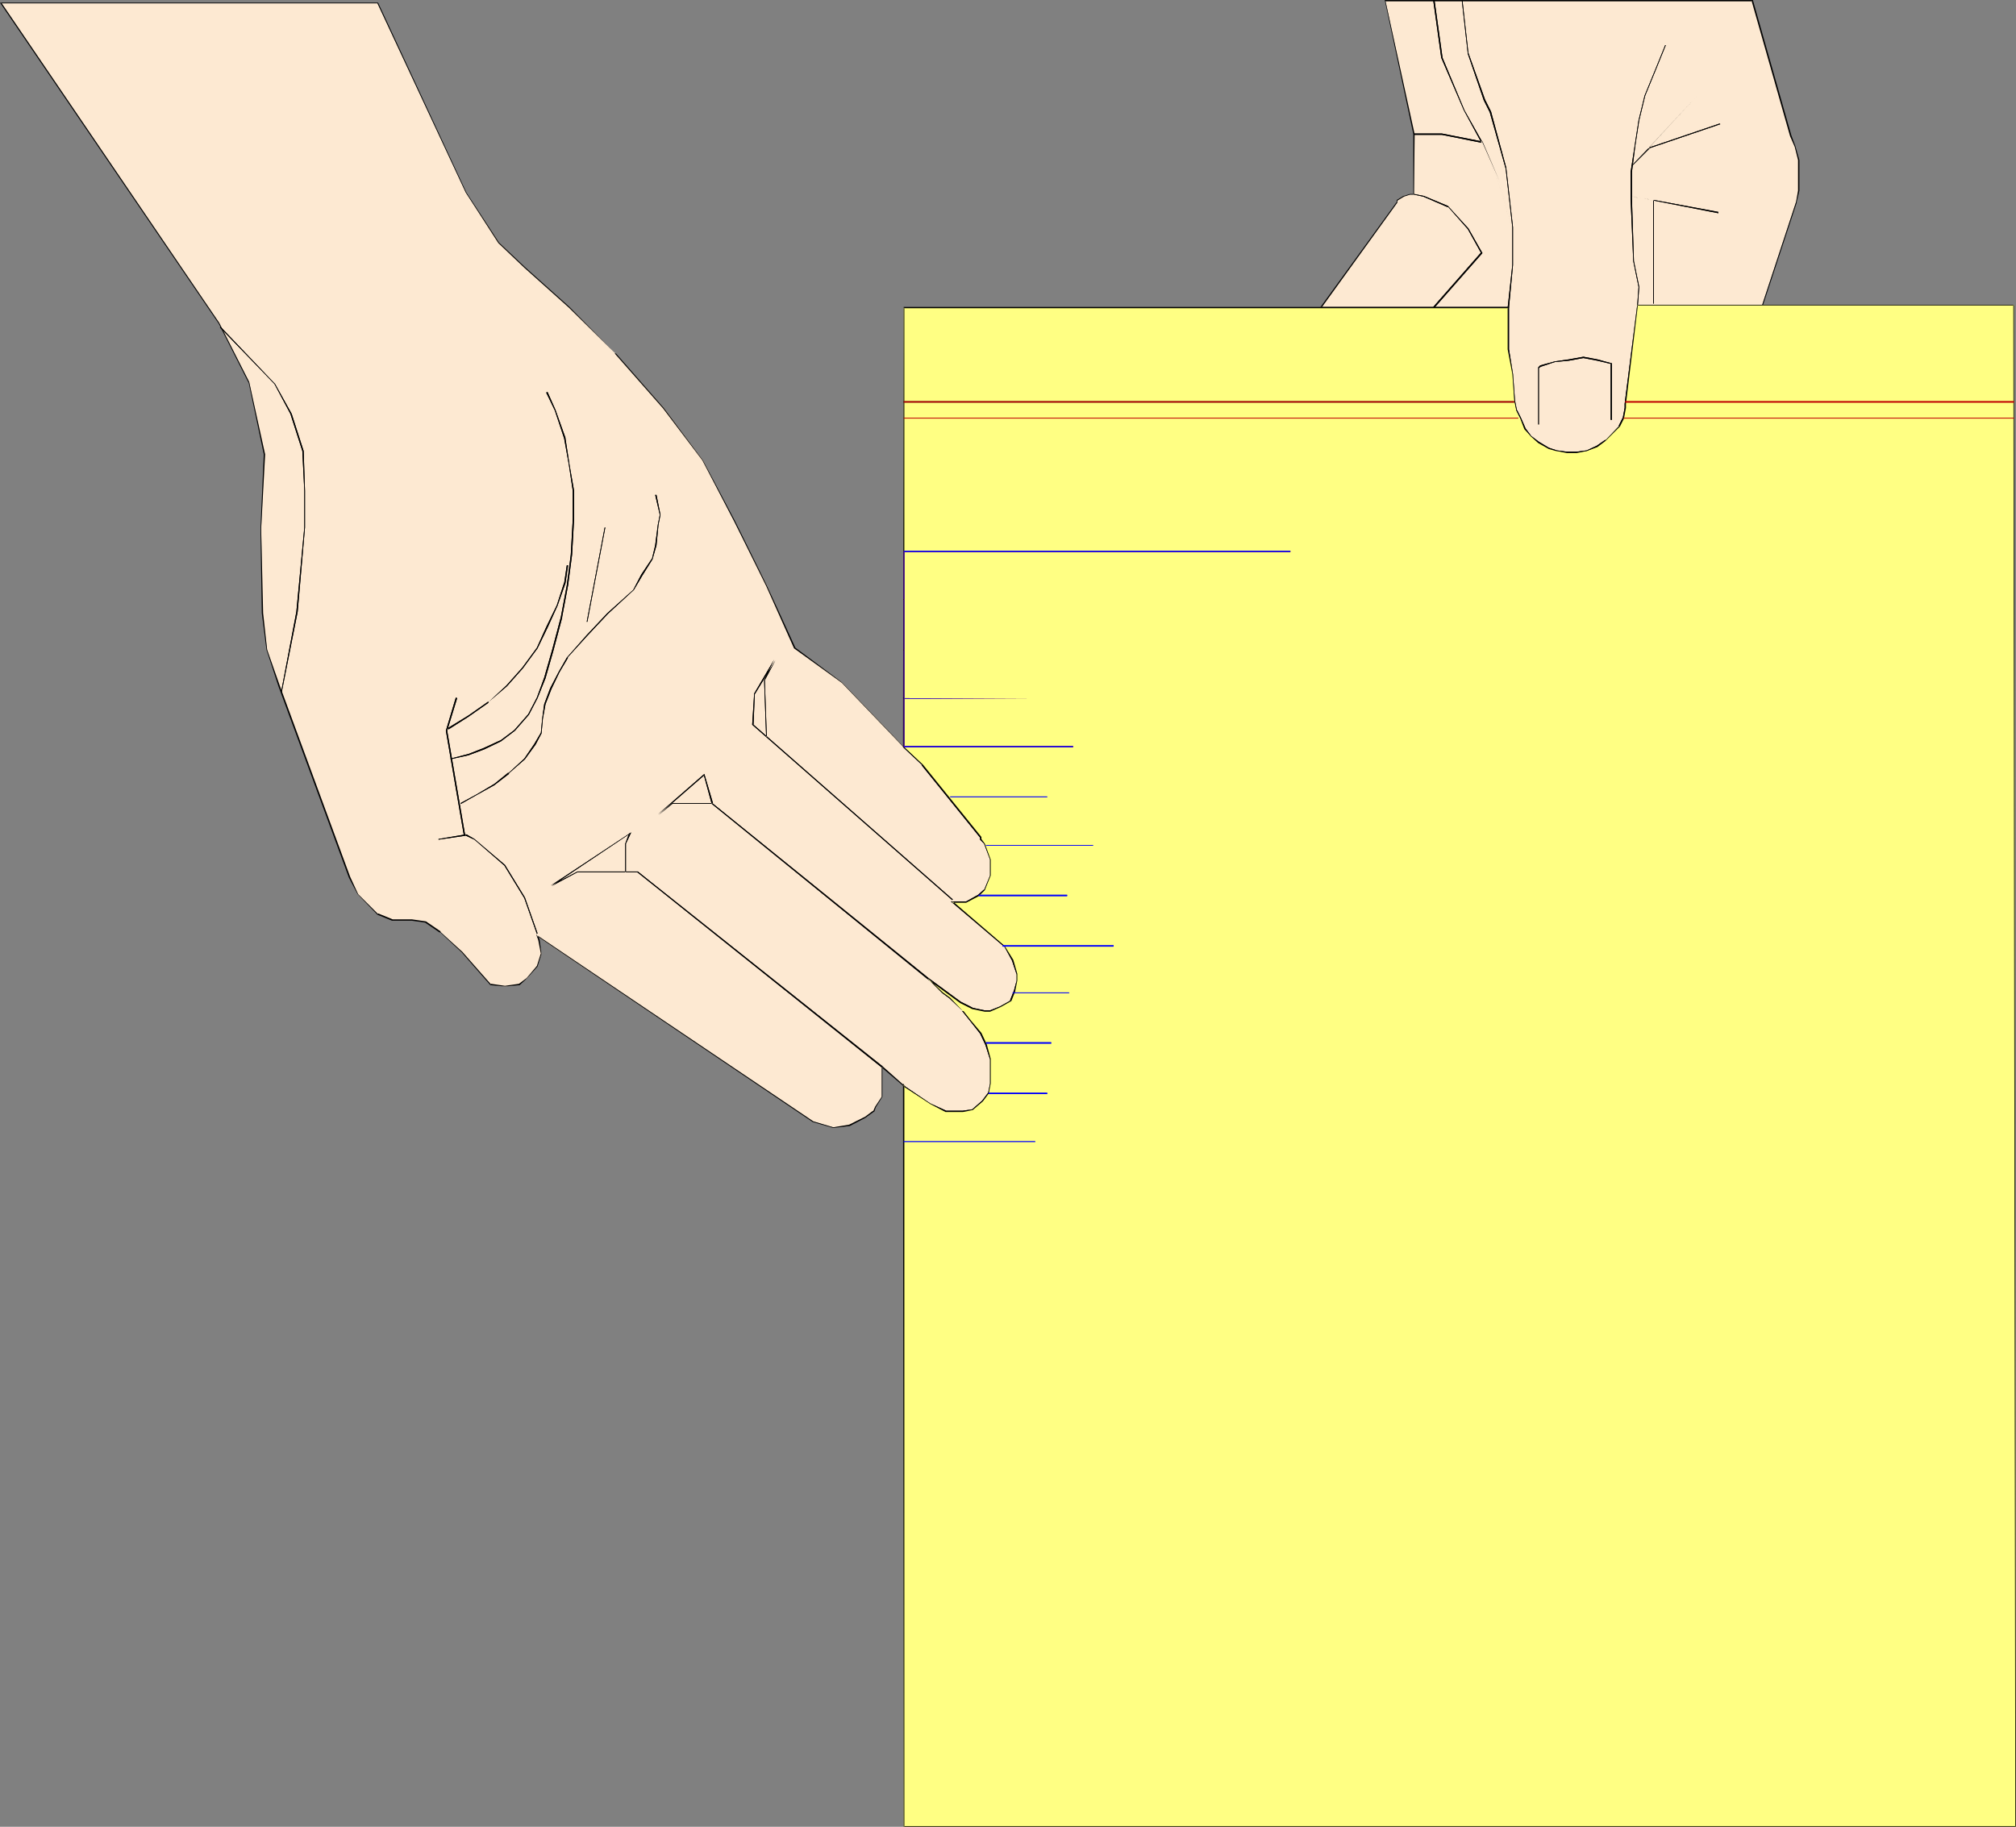 <?xml version="1.0" encoding="UTF-8" standalone="no"?>
<svg
   version="1.0"
   width="129.724mm"
   height="117.568mm"
   id="svg68"
   sodipodi:docname="Tablet.wmf"
   xmlns:inkscape="http://www.inkscape.org/namespaces/inkscape"
   xmlns:sodipodi="http://sodipodi.sourceforge.net/DTD/sodipodi-0.dtd"
   xmlns="http://www.w3.org/2000/svg"
   xmlns:svg="http://www.w3.org/2000/svg">
  <rect width="100%" height="100%" fill="#808080" stroke="none"/>
  <sodipodi:namedview
     id="namedview68"
     pagecolor="#ffffff"
     bordercolor="#000000"
     borderopacity="0.25"
     inkscape:showpageshadow="2"
     inkscape:pageopacity="0.0"
     inkscape:pagecheckerboard="0"
     inkscape:deskcolor="#d1d1d1"
     inkscape:document-units="mm" />
  <defs
     id="defs1">
    <pattern
       id="WMFhbasepattern"
       patternUnits="userSpaceOnUse"
       width="6"
       height="6"
       x="0"
       y="0" />
  </defs>
  <path
     style="fill:#fde9d2;fill-opacity:1;fill-rule:evenodd;stroke:none"
     d="m 219.776,181.619 4.525,4.363 14.221,17.613 v 0.646 l 0.97,0.97 1.293,3.878 v 3.878 l -1.293,3.555 -1.454,1.293 -3.07,1.616 h -3.394 l 12.605,10.664 2.101,3.555 0.97,3.232 v 1.616 l -0.485,2.424 -0.97,2.424 -2.424,1.454 -2.586,1.131 h -1.293 l -3.07,-0.646 -2.909,-1.454 -7.918,-5.817 3.555,3.555 1.939,1.293 3.07,3.07 1.778,2.262 2.586,3.07 1.293,2.747 0.97,3.555 v 5.979 l -0.323,2.424 -1.454,1.939 -2.586,1.939 -2.262,0.485 h -4.202 l -3.717,-1.939 -5.979,-3.878 -5.818,-5.009 v 7.271 l -1.616,2.585 -0.323,0.97 -2.101,1.454 -3.878,1.939 -3.878,0.485 -5.01,-1.454 -67.064,-45.082 0.485,0.969 0.646,3.393 -1.131,3.07 -2.424,2.909 -1.939,1.454 -3.394,0.485 -3.394,-0.485 -7.11,-7.756 -5.171,-5.009 -3.555,-2.424 -3.394,-0.485 h -4.848 l -3.555,-1.454 -4.848,-4.847 -1.939,-4.04 -17.13,-46.536 -2.909,-8.887 -1.131,-8.887 -0.323,-20.521 0.808,-18.097 L 60.6,92.91 53.166,78.529 0.323,0.808 H 91.789 l 21.493,46.051 8.08,12.119 6.141,5.979 10.989,9.857 11.15,11.149 11.797,13.25 9.534,12.765 7.595,14.866 7.918,15.512 6.787,15.35 11.474,8.241 z"
     id="path1" />
  <path
     style="fill:#000000;fill-opacity:1;fill-rule:evenodd;stroke:none"
     d="m 219.776,181.781 4.525,4.363 h -0.162 l 14.221,17.613 v -0.162 0.646 l 0.97,0.97 1.454,3.878 v 0 3.878 0 l -1.454,3.555 v -0.162 l -1.454,1.293 -2.909,1.616 v 0 h -3.717 l 12.928,10.988 v -0.162 l 1.939,3.555 1.131,3.393 v -0.162 1.616 l -0.646,2.424 v 0 l -0.97,2.424 h 0.162 l -2.586,1.454 -2.424,0.969 v 0 h -1.293 l -3.07,-0.646 h 0.162 l -2.909,-1.454 -7.918,-5.817 -0.162,0.162 3.555,3.555 v 0 l 1.778,1.293 v 0 l 3.232,3.07 h -0.162 l 1.939,2.424 2.424,3.07 1.293,2.747 1.131,3.555 v -0.162 5.979 l -0.485,2.424 v -0.162 l -1.454,1.939 v 0 l -2.424,2.101 v 0 l -2.262,0.323 h -4.202 0.162 l -3.878,-1.777 -5.979,-4.04 -5.818,-5.171 v 7.594 0 l -1.616,2.424 -0.485,1.131 v -0.162 l -1.939,1.454 -3.878,1.939 v 0 l -3.878,0.646 v 0 l -4.848,-1.454 -67.387,-45.405 0.485,1.293 v 0 l 0.646,3.393 v -0.162 l -0.97,3.07 -2.586,3.07 0.162,-0.162 -1.939,1.454 v 0 l -3.394,0.485 -3.394,-0.485 v 0.162 l -6.949,-7.918 -5.333,-4.847 v -0.162 l -3.555,-2.424 -3.394,-0.485 h -4.848 0.162 l -3.555,-1.454 v 0.162 l -4.848,-4.847 v 0 l -1.939,-4.201 -17.13,-46.536 -3.07,-8.725 v 0 l -0.97,-8.887 -0.485,-20.521 0.97,-18.097 L 60.6,92.91 53.328,78.529 0.323,0.646 v 0.162 H 91.789 v 0 l 21.493,46.051 7.918,12.28 6.302,5.979 10.827,9.695 11.312,11.149 h -0.162 l 11.797,13.411 9.534,12.603 7.757,14.866 7.757,15.674 6.787,15.189 11.635,8.402 v 0 l 15.029,15.674 v -0.162 l -15.029,-15.674 v 0 l -11.312,-8.402 v 0 l -6.949,-15.189 -7.757,-15.674 -7.757,-14.704 -9.534,-12.765 -11.635,-13.25 h -0.162 l -11.15,-11.311 -10.827,-9.695 -6.302,-5.979 v 0 L 113.443,46.859 91.95,0.646 H 0 L 53.166,78.691 60.438,93.072 v -0.162 l 3.717,17.613 -0.808,18.097 0.323,20.521 1.131,8.887 2.909,8.887 17.13,46.536 2.101,4.04 4.848,5.009 3.555,1.454 h 4.848 l 3.394,0.485 h -0.162 l 3.555,2.424 v -0.162 l 5.333,5.009 6.949,7.918 3.555,0.323 3.555,-0.323 1.778,-1.616 2.586,-2.909 0.97,-3.07 -0.485,-3.555 -0.485,-0.97 -0.162,0.162 67.064,45.243 5.01,1.454 4.04,-0.485 3.717,-1.939 2.262,-1.616 0.323,-0.97 1.616,-2.585 v -7.271 l -0.162,0.162 5.656,4.847 6.141,4.04 3.717,1.939 h 4.202 l 2.424,-0.485 2.424,-2.101 1.454,-1.939 0.485,-2.424 v -5.979 l -0.97,-3.555 -1.293,-2.747 -2.586,-3.07 -1.778,-2.262 h -0.162 l -3.07,-3.232 -1.778,-1.293 v 0 l -3.555,-3.393 -0.162,0.162 7.918,5.817 2.909,1.454 3.07,0.646 h 1.293 l 2.586,-1.131 2.586,-1.454 0.97,-2.424 v -0.162 l 0.485,-2.424 v -1.616 l -0.97,-3.393 -2.101,-3.393 -12.605,-10.826 -0.162,0.323 h 3.394 l 3.07,-1.616 1.454,-1.454 1.454,-3.555 v -3.878 l -1.454,-3.878 -0.808,-1.131 v 0.162 -0.646 l -14.221,-17.613 v 0 l -4.686,-4.363 z"
     id="path2" />
  <path
     style="fill:#000000;fill-opacity:1;fill-rule:evenodd;stroke:none"
     d="m 68.518,168.369 3.878,-19.552 1.778,-20.521 v -8.887 l -0.323,-9.695 -2.909,-9.049 -4.04,-7.271 -13.251,-13.896 -0.162,0.162 13.251,13.735 v 0 l 3.878,7.271 2.909,9.049 v 0 l 0.485,9.695 v 8.887 l -1.939,20.521 -3.717,19.552 z"
     id="path3" />
  <path
     style="fill:#000000;fill-opacity:1;fill-rule:evenodd;stroke:none"
     d="m 68.518,168.369 3.878,-19.552 1.778,-20.521 v -8.887 l -0.323,-9.695 -2.909,-9.049 -4.04,-7.271 -13.251,-13.896 -0.162,0.162 13.251,13.735 v 0 l 3.878,7.271 2.909,9.049 v 0 l 0.485,9.695 v 8.887 l -1.939,20.521 -3.717,19.552 z"
     id="path4" />
  <path
     style="fill:#000000;fill-opacity:1;fill-rule:evenodd;stroke:none"
     d="m 130.734,227.024 -3.07,-8.725 -4.848,-7.918 -7.434,-6.302 -1.939,-1.131 -0.162,0.323 2.101,0.97 7.272,6.302 v 0 l 4.848,7.918 3.07,8.725 z"
     id="path5" />
  <path
     style="fill:#000000;fill-opacity:1;fill-rule:evenodd;stroke:none"
     d="m 130.734,227.024 -3.07,-8.725 -4.848,-7.918 -7.434,-6.302 -1.939,-1.131 -0.162,0.323 2.101,0.97 7.272,6.302 v 0 l 4.848,7.918 3.07,8.725 z"
     id="path6" />
  <path
     style="fill:#000000;fill-opacity:1;fill-rule:evenodd;stroke:none"
     d="m 113.281,202.948 -6.626,1.131 v 0.162 l 6.626,-0.97 z"
     id="path7" />
  <path
     style="fill:#000000;fill-opacity:1;fill-rule:evenodd;stroke:none"
     d="m 113.281,202.948 -6.626,1.131 v 0.162 l 6.626,-0.97 z"
     id="path8" />
  <path
     style="fill:#000000;fill-opacity:1;fill-rule:evenodd;stroke:none"
     d="m 113.12,203.11 -4.363,-25.369 v 0 l 2.424,-7.918 -0.323,-0.162 -2.424,8.079 4.363,25.369 z"
     id="path9" />
  <path
     style="fill:#000000;fill-opacity:1;fill-rule:evenodd;stroke:none"
     d="m 113.12,203.11 -4.363,-25.369 v 0 l 2.424,-7.918 -0.323,-0.162 -2.424,8.079 4.363,25.369 z"
     id="path10" />
  <path
     style="fill:#000000;fill-opacity:1;fill-rule:evenodd;stroke:none"
     d="m 112.15,195.515 3.717,-2.101 4.363,-2.424 3.555,-2.747 v -0.162 l 3.878,-3.393 2.586,-3.555 1.454,-2.747 0.323,-3.555 0.646,-3.555 v 0 l 1.454,-3.716 1.939,-4.04 2.101,-3.555 h -0.162 l 4.848,-5.332 5.01,-5.332 6.302,-5.817 2.101,-3.555 2.424,-3.878 0.97,-3.393 0.485,-5.009 0.485,-2.424 -0.97,-4.847 h -0.323 l 1.131,4.847 -0.485,2.424 -0.646,5.009 -0.808,3.393 v -0.162 l -2.586,3.878 -1.939,3.716 v 0 l -6.302,5.655 -5.01,5.332 -4.848,5.494 -1.939,3.393 -2.101,4.04 -1.454,3.878 -0.485,3.555 -0.323,3.393 v 0 l -1.616,2.747 -2.424,3.555 v 0 l -3.878,3.555 v -0.162 l -3.394,2.747 -4.363,2.585 -3.878,2.101 z"
     id="path11" />
  <path
     style="fill:#000000;fill-opacity:1;fill-rule:evenodd;stroke:none"
     d="m 112.15,195.515 3.717,-2.101 4.363,-2.424 3.555,-2.747 v -0.162 l 3.878,-3.393 2.586,-3.555 1.454,-2.747 0.323,-3.555 0.646,-3.555 v 0 l 1.454,-3.716 1.939,-4.04 2.101,-3.555 h -0.162 l 4.848,-5.332 5.01,-5.332 6.302,-5.817 2.101,-3.555 2.424,-3.878 0.97,-3.393 0.485,-5.009 0.485,-2.424 -0.97,-4.847 h -0.323 l 1.131,4.847 -0.485,2.424 -0.646,5.009 -0.808,3.393 v -0.162 l -2.586,3.878 -1.939,3.716 v 0 l -6.302,5.655 -5.01,5.332 -4.848,5.494 -1.939,3.393 -2.101,4.04 -1.454,3.878 -0.485,3.555 -0.323,3.393 v 0 l -1.616,2.747 -2.424,3.555 v 0 l -3.878,3.555 v -0.162 l -3.394,2.747 -4.363,2.585 -3.878,2.101 z"
     id="path12" />
  <path
     style="fill:#000000;fill-opacity:1;fill-rule:evenodd;stroke:none"
     d="m 142.854,151.242 4.363,-22.945 h -0.162 l -4.363,22.945 z"
     id="path13" />
  <path
     style="fill:#000000;fill-opacity:1;fill-rule:evenodd;stroke:none"
     d="m 142.854,151.242 4.363,-22.945 h -0.162 l -4.363,22.945 z"
     id="path14" />
  <path
     style="fill:#000000;fill-opacity:1;fill-rule:evenodd;stroke:none"
     d="m 132.835,95.496 2.101,4.363 2.262,6.786 v 0 l 1.131,6.302 0.97,6.463 v 6.786 l -0.485,8.725 -0.97,7.433 -1.454,7.756 v 0 l -2.101,7.918 -1.939,6.786 -1.778,4.847 -2.101,4.04 -3.394,3.878 v 0 l -3.232,2.424 -4.202,1.939 -3.717,1.454 v 0 l -4.363,1.131 v 0.162 l 4.363,-0.97 v 0 l 3.878,-1.454 4.04,-1.939 3.394,-2.585 3.394,-3.878 2.101,-4.04 1.939,-4.847 1.939,-6.786 2.101,-7.918 v -0.162 l 1.454,-7.756 0.97,-7.433 0.485,-8.725 v -6.786 l -1.131,-6.463 -0.97,-6.302 v -0.162 l -2.424,-6.786 -1.939,-4.363 z"
     id="path15" />
  <path
     style="fill:#000000;fill-opacity:1;fill-rule:evenodd;stroke:none"
     d="m 132.835,95.496 2.101,4.363 2.262,6.786 v 0 l 1.131,6.302 0.97,6.463 v 6.786 l -0.485,8.725 -0.97,7.433 -1.454,7.756 v 0 l -2.101,7.918 -1.939,6.786 -1.778,4.847 -2.101,4.04 -3.394,3.878 v 0 l -3.232,2.424 -4.202,1.939 -3.717,1.454 v 0 l -4.363,1.131 v 0.162 l 4.363,-0.97 v 0 l 3.878,-1.454 4.04,-1.939 3.394,-2.585 3.394,-3.878 2.101,-4.04 1.939,-4.847 1.939,-6.786 2.101,-7.918 v -0.162 l 1.454,-7.756 0.97,-7.433 0.485,-8.725 v -6.786 l -1.131,-6.463 -0.97,-6.302 v -0.162 l -2.424,-6.786 -1.939,-4.363 z"
     id="path16" />
  <path
     style="fill:#000000;fill-opacity:1;fill-rule:evenodd;stroke:none"
     d="m 109.08,177.418 4.848,-3.07 4.848,-3.393 v -0.162 l 4.525,-3.878 3.878,-4.363 v 0 l 3.555,-4.847 2.424,-5.009 2.424,-5.332 1.939,-5.494 0.646,-4.363 h -0.323 l -0.646,4.363 v -0.162 l -1.778,5.494 -2.586,5.332 -2.262,5.009 -3.555,4.847 v 0 l -3.878,4.363 -4.363,4.04 v -0.162 l -4.848,3.393 -5.01,3.07 z"
     id="path17" />
  <path
     style="fill:#000000;fill-opacity:1;fill-rule:evenodd;stroke:none"
     d="m 109.08,177.418 4.848,-3.07 4.848,-3.393 v -0.162 l 4.525,-3.878 3.878,-4.363 v 0 l 3.555,-4.847 2.424,-5.009 2.424,-5.332 1.939,-5.494 0.646,-4.363 h -0.323 l -0.646,4.363 v -0.162 l -1.778,5.494 -2.586,5.332 -2.262,5.009 -3.555,4.847 v 0 l -3.878,4.363 -4.363,4.04 v -0.162 l -4.848,3.393 -5.01,3.07 z"
     id="path18" />
  <path
     style="fill:#000000;fill-opacity:1;fill-rule:evenodd;stroke:none"
     d="M 214.605,259.341 155.136,211.997 h -14.706 l -6.464,3.393 0.162,0.162 19.069,-12.765 -0.162,-0.162 -0.97,2.585 v 6.948 h 0.162 v -6.948 0 l 1.293,-2.747 -19.554,12.927 0.162,0.162 6.302,-3.393 v 0 h 14.706 -0.162 l 59.469,47.505 z"
     id="path19" />
  <path
     style="fill:#000000;fill-opacity:1;fill-rule:evenodd;stroke:none"
     d="M 214.605,259.341 155.136,211.997 h -14.706 l -6.464,3.393 0.162,0.162 19.069,-12.765 -0.162,-0.162 -0.97,2.585 v 6.948 h 0.162 v -6.948 0 l 1.293,-2.747 -19.554,12.927 0.162,0.162 6.302,-3.393 v 0 h 14.706 -0.162 l 59.469,47.505 z"
     id="path20" />
  <path
     style="fill:#000000;fill-opacity:1;fill-rule:evenodd;stroke:none"
     d="M 225.755,237.85 173.235,195.354 h 0.162 l -2.101,-7.11 -11.312,9.857 0.162,0.162 3.394,-2.747 h -0.162 9.858 v -0.162 h -9.858 l -3.394,2.747 0.162,0.162 11.15,-9.695 -0.162,-0.162 1.939,7.11 52.52,42.658 z"
     id="path21" />
  <path
     style="fill:#000000;fill-opacity:1;fill-rule:evenodd;stroke:none"
     d="M 225.755,237.85 173.235,195.354 h 0.162 l -2.101,-7.11 -11.312,9.857 0.162,0.162 3.394,-2.747 h -0.162 9.858 v -0.162 h -9.858 l -3.394,2.747 0.162,0.162 11.15,-9.695 -0.162,-0.162 1.939,7.11 52.52,42.658 z"
     id="path22" />
  <path
     style="fill:#000000;fill-opacity:1;fill-rule:evenodd;stroke:none"
     d="m 231.734,218.783 -48.642,-42.658 0.162,0.162 0.323,-7.594 v 0.162 l 5.01,-8.241 -0.323,-0.162 -2.424,5.009 0.485,13.735 h 0.162 l -0.485,-13.735 v 0 l 2.586,-4.847 -0.323,-0.162 -4.848,8.241 -0.485,7.594 48.642,42.658 z"
     id="path23" />
  <path
     style="fill:#000000;fill-opacity:1;fill-rule:evenodd;stroke:none"
     d="m 231.734,218.783 -48.642,-42.658 0.162,0.162 0.323,-7.594 v 0.162 l 5.01,-8.241 -0.323,-0.162 -2.424,5.009 0.485,13.735 h 0.162 l -0.485,-13.735 v 0 l 2.586,-4.847 -0.323,-0.162 -4.848,8.241 -0.485,7.594 48.642,42.658 z"
     id="path24" />
  <path
     style="fill:#fde9d2;fill-opacity:1;fill-rule:evenodd;stroke:none"
     d="m 366.832,79.66 v 5.332 l 1.131,5.979 0.323,6.463 0.485,2.424 0.97,1.939 1.131,2.424 1.454,1.939 1.778,1.454 2.586,1.454 1.939,0.646 2.424,0.323 h 2.424 l 2.424,-0.323 2.586,-1.131 1.939,-1.454 3.394,-3.555 0.97,-1.777 0.485,-2.585 v -0.969 l 2.909,-24.076 h 30.381 l 8.242,-25.045 0.646,-2.747 v -7.433 l -0.97,-3.393 -0.97,-2.424 -9.373,-32.963 h -89.203 l 6.949,32.478 v 14.704 h -0.97 l -1.454,0.323 -1.616,1.131 v 0.323 l -18.584,25.692 h 45.571 z"
     id="path25" />
  <path
     style="fill:#000000;fill-opacity:1;fill-rule:evenodd;stroke:none"
     d="m 366.67,84.993 1.131,5.979 0.485,6.463 0.485,2.424 0.97,1.939 0.97,2.585 1.616,1.777 1.778,1.616 2.586,1.454 1.778,0.485 h 0.162 l 2.424,0.485 h 2.424 l 2.424,-0.485 2.586,-0.97 1.939,-1.454 3.555,-3.555 0.97,-1.939 0.485,-2.585 v -0.969 l 2.909,-24.076 -0.162,0.162 h 30.542 l 8.242,-25.045 v -0.162 l 0.646,-2.747 v -7.433 l -0.97,-3.393 -0.97,-2.585 L 426.3,0 h -89.526 l 6.949,32.64 v 14.704 l 0.162,-0.162 h -0.97 l -1.616,0.485 -1.616,0.969 v 0.485 0 l -18.746,25.853 h 45.894 l -0.162,-0.162 v 10.18 h 0.323 V 74.651 h -45.733 l 0.162,0.162 18.422,-25.53 v -0.485 0 l 1.616,-0.969 1.454,-0.485 v 0 h 0.97 l 0.162,-14.704 -7.11,-32.478 v 0.162 h 89.203 l -0.162,-0.162 9.373,32.963 1.131,2.585 0.808,3.232 v 0 7.433 l -0.485,2.747 v 0 L 428.563,74.167 v 0 h -30.381 l -3.07,24.076 v 0.969 l -0.485,2.585 v -0.162 l -0.97,1.939 h 0.162 l -3.394,3.555 v -0.162 l -2.101,1.454 -2.424,1.131 v 0 l -2.424,0.323 h -2.424 l -2.424,-0.323 v 0 l -1.939,-0.646 -2.424,-1.454 -1.939,-1.454 0.162,0.162 -1.454,-1.939 -1.131,-2.585 -0.97,-1.939 v 0.162 l -0.485,-2.424 -0.485,-6.463 -0.97,-5.979 z"
     id="path26" />
  <path
     style="fill:#000000;fill-opacity:1;fill-rule:evenodd;stroke:none"
     d="m 374.265,103.252 v -13.735 0 l 0.485,-0.323 3.394,-1.131 v 0 l 3.394,-0.323 3.555,-0.646 3.394,0.646 3.394,0.808 -0.162,-0.162 v 13.735 h 0.323 V 88.386 l -3.555,-0.969 -3.394,-0.646 -3.555,0.646 -3.394,0.485 v 0 l -3.555,0.969 -0.485,0.485 v 13.896 z"
     id="path27" />
  <path
     style="fill:#000000;fill-opacity:1;fill-rule:evenodd;stroke:none"
     d="m 374.265,103.252 v -13.735 0 l 0.485,-0.323 3.394,-1.131 v 0 l 3.394,-0.323 3.555,-0.646 3.394,0.646 3.394,0.808 -0.162,-0.162 v 13.735 h 0.323 V 88.386 l -3.555,-0.969 -3.394,-0.646 -3.555,0.646 -3.394,0.485 v 0 l -3.555,0.969 -0.485,0.485 v 13.896 z"
     id="path28" />
  <path
     style="fill:#000000;fill-opacity:1;fill-rule:evenodd;stroke:none"
     d="m 404.969,10.988 -2.424,5.979 -2.586,6.302 v 0 l -1.454,5.979 -0.97,6.302 -0.97,6.302 v 6.463 l 0.646,15.189 1.293,6.302 -0.323,4.363 h 0.162 l 0.323,-4.363 -1.293,-6.302 -0.485,-15.189 v -6.463 l 0.808,-6.302 0.97,-6.302 1.454,-5.979 v 0 l 2.586,-6.302 2.424,-5.979 z"
     id="path29" />
  <path
     style="fill:#000000;fill-opacity:1;fill-rule:evenodd;stroke:none"
     d="m 404.969,10.988 -2.424,5.979 -2.586,6.302 v 0 l -1.454,5.979 -0.97,6.302 -0.97,6.302 v 6.463 l 0.646,15.189 1.293,6.302 -0.323,4.363 h 0.162 l 0.323,-4.363 -1.293,-6.302 -0.485,-15.189 v -6.463 l 0.808,-6.302 0.97,-6.302 1.454,-5.979 v 0 l 2.586,-6.302 2.424,-5.979 z"
     id="path30" />
  <path
     style="fill:#000000;fill-opacity:1;fill-rule:evenodd;stroke:none"
     d="m 355.52,0.162 1.454,12.927 3.878,11.311 1.454,2.908 3.878,13.735 v 0 l 1.616,14.219 v 9.21 l -1.131,10.341 h 0.323 l 0.97,-10.341 v -9.21 l -1.616,-14.219 v -0.162 l -3.717,-13.735 -1.454,-2.908 -4.04,-11.311 v 0.162 L 355.681,0.162 Z"
     id="path31" />
  <path
     style="fill:#000000;fill-opacity:1;fill-rule:evenodd;stroke:none"
     d="m 355.52,0.162 1.454,12.927 3.878,11.311 1.454,2.908 3.878,13.735 v 0 l 1.616,14.219 v 9.21 l -1.131,10.341 h 0.323 l 0.97,-10.341 v -9.21 l -1.616,-14.219 v -0.162 l -3.717,-13.735 -1.454,-2.908 -4.04,-11.311 v 0.162 L 355.681,0.162 Z"
     id="path32" />
  <path
     style="fill:#000000;fill-opacity:1;fill-rule:evenodd;stroke:none"
     d="M 348.571,0.162 350.51,14.058 l 5.494,12.765 4.202,7.756 4.04,9.372 3.555,11.796 0.162,-0.162 -3.394,-11.796 -4.04,-9.372 -9.858,-1.939 h -6.787 v 0.323 h 6.787 l 9.696,1.939 -0.162,-0.162 4.04,9.372 3.555,11.796 0.162,-0.162 -3.394,-11.796 -4.04,-9.21 -4.363,-7.756 -5.333,-12.765 v 0 L 348.894,0.162 Z"
     id="path33" />
  <path
     style="fill:#000000;fill-opacity:1;fill-rule:evenodd;stroke:none"
     d="M 348.571,0.162 350.51,14.058 l 5.494,12.765 4.202,7.756 4.04,9.372 3.555,11.796 0.162,-0.162 -3.394,-11.796 -4.04,-9.372 -9.858,-1.939 h -6.787 v 0.323 h 6.787 l 9.696,1.939 -0.162,-0.162 4.04,9.372 3.555,11.796 0.162,-0.162 -3.394,-11.796 -4.04,-9.21 -4.363,-7.756 -5.333,-12.765 v 0 L 348.894,0.162 Z"
     id="path34" />
  <path
     style="fill:#000000;fill-opacity:1;fill-rule:evenodd;stroke:none"
     d="m 396.889,40.396 4.363,-4.363 11.635,-12.765 h -0.162 l -11.958,12.927 17.614,-5.979 -0.162,-0.162 -17.13,5.817 0.162,0.162 11.635,-12.765 h -0.162 l -11.635,12.603 -4.363,4.524 z"
     id="path35" />
  <path
     style="fill:#000000;fill-opacity:1;fill-rule:evenodd;stroke:none"
     d="m 396.889,40.396 4.363,-4.363 11.635,-12.765 h -0.162 l -11.958,12.927 17.614,-5.979 -0.162,-0.162 -17.13,5.817 0.162,0.162 11.635,-12.765 h -0.162 l -11.635,12.603 -4.363,4.524 z"
     id="path36" />
  <path
     style="fill:#000000;fill-opacity:1;fill-rule:evenodd;stroke:none"
     d="m 417.897,51.545 -15.675,-2.908 -5.494,-0.969 v 0.162 l 5.494,0.969 h -0.162 v 25.045 h 0.162 V 48.636 l -5.494,-0.969 v 0.162 l 5.494,0.969 15.675,3.07 z"
     id="path37" />
  <path
     style="fill:#000000;fill-opacity:1;fill-rule:evenodd;stroke:none"
     d="m 417.897,51.545 -15.675,-2.908 -5.494,-0.969 v 0.162 l 5.494,0.969 h -0.162 v 25.045 h 0.162 V 48.636 l -5.494,-0.969 v 0.162 l 5.494,0.969 15.675,3.07 z"
     id="path38" />
  <path
     style="fill:#000000;fill-opacity:1;fill-rule:evenodd;stroke:none"
     d="m 348.894,74.813 11.635,-13.25 -3.394,-5.979 -5.01,-5.494 -5.818,-2.424 -2.424,-0.485 v 0.162 l 2.262,0.485 v 0 l 5.979,2.585 v -0.162 l 4.848,5.494 v 0 l 3.232,5.817 v -0.162 l -11.635,13.25 z"
     id="path39" />
  <path
     style="fill:#000000;fill-opacity:1;fill-rule:evenodd;stroke:none"
     d="m 348.894,74.813 11.635,-13.25 -3.394,-5.979 -5.01,-5.494 -5.818,-2.424 -2.424,-0.485 v 0.162 l 2.262,0.485 v 0 l 5.979,2.585 v -0.162 l 4.848,5.494 v 0 l 3.232,5.817 v -0.162 l -11.635,13.25 z"
     id="path40" />
  <path
     style="fill:#ffff83;fill-opacity:1;fill-rule:evenodd;stroke:none"
     d="m 219.776,181.619 4.525,4.363 14.221,17.613 v 0.646 l 0.97,0.97 1.293,3.878 v 3.878 l -1.293,3.555 -1.454,1.293 -3.07,1.616 h -3.394 l 12.605,10.664 2.101,3.555 0.97,3.232 v 1.616 l -0.485,2.424 -0.97,2.424 -2.424,1.454 -2.586,1.131 h -1.293 l -3.07,-0.646 -2.909,-1.454 -7.918,-5.817 3.555,3.555 1.939,1.293 3.07,3.07 1.778,2.262 2.586,3.07 1.293,2.747 0.97,3.555 v 5.979 l -0.323,2.424 -1.454,1.939 -2.586,1.939 -2.262,0.485 h -4.202 l -3.717,-1.939 -5.979,-3.878 -0.485,-0.646 v 180.488 h 270.518 L 489.809,74.167 h -91.627 l -2.909,24.076 v 0.969 l -0.485,2.585 -0.97,1.777 -3.394,3.555 -1.939,1.454 -2.586,1.131 -2.424,0.323 h -2.424 l -2.424,-0.323 -1.939,-0.646 -2.586,-1.454 -1.778,-1.454 -1.454,-1.939 -1.131,-2.424 -0.97,-1.939 -0.485,-2.424 -0.323,-6.463 -1.131,-5.979 V 74.813 H 219.776 Z"
     id="path41" />
  <path
     style="fill:#000000;fill-opacity:1;fill-rule:evenodd;stroke:none"
     d="m 219.614,181.781 4.686,4.363 h -0.162 l 14.221,17.613 v -0.162 0.646 l 0.97,0.97 1.454,3.878 v 0 3.878 0 l -1.454,3.555 v -0.162 l -1.454,1.293 -2.909,1.616 v 0 h -3.717 l 12.928,10.988 v -0.162 l 1.939,3.555 1.131,3.393 v -0.162 1.616 l -0.646,2.424 v 0 l -0.97,2.424 h 0.162 l -2.586,1.454 -2.424,0.969 v 0 h -1.293 l -3.07,-0.646 h 0.162 l -2.909,-1.454 -7.918,-5.817 -0.162,0.162 3.555,3.555 v 0 l 1.778,1.293 v 0 l 3.232,3.07 h -0.162 l 1.939,2.424 2.424,3.07 1.293,2.747 1.131,3.555 v -0.162 5.979 l -0.485,2.424 v -0.162 l -1.454,1.939 v 0 l -2.424,2.101 v 0 l -2.262,0.323 h -4.202 0.162 l -3.878,-1.777 -5.979,-4.04 v 0 l -0.646,-0.808 0.162,180.811 h 270.518 L 489.809,74.167 h -91.627 l -3.07,24.076 v 0.969 l -0.485,2.585 v -0.162 l -0.97,1.939 h 0.162 l -3.394,3.555 v -0.162 l -2.101,1.454 -2.424,1.131 v 0 l -2.424,0.323 h -2.424 l -2.424,-0.323 v 0 l -1.939,-0.646 -2.424,-1.454 -1.939,-1.454 0.162,0.162 -1.454,-1.939 -1.131,-2.585 -0.97,-1.939 v 0.162 l -0.485,-2.424 -0.485,-6.463 -0.97,-5.979 V 74.651 H 219.776 l -0.162,107.13 0.323,-0.162 V 74.813 l -0.162,0.162 h 147.056 l -0.162,-0.162 v 10.18 l 1.131,5.979 0.485,6.463 0.485,2.424 0.97,1.939 0.97,2.585 1.616,1.777 1.778,1.616 2.586,1.454 1.778,0.485 h 0.162 l 2.424,0.485 h 2.424 l 2.424,-0.485 2.586,-0.97 1.939,-1.454 3.555,-3.555 0.97,-1.939 0.485,-2.585 v -0.969 l 2.909,-24.076 -0.162,0.162 h 91.627 l -0.162,-0.162 0.485,370.187 0.162,-0.162 h -270.518 l 0.162,0.162 V 263.865 l -0.323,0.162 0.485,0.485 6.141,4.04 3.717,1.939 h 4.202 l 2.424,-0.485 2.424,-2.101 1.454,-1.939 0.485,-2.424 v -5.979 l -0.97,-3.555 -1.293,-2.747 -2.586,-3.07 -1.778,-2.262 h -0.162 l -3.07,-3.232 -1.778,-1.293 v 0 l -3.555,-3.393 -0.162,0.162 7.918,5.817 2.909,1.454 3.07,0.646 h 1.293 l 2.586,-1.131 2.586,-1.454 0.97,-2.424 v -0.162 l 0.485,-2.424 v -1.616 l -0.97,-3.393 -2.101,-3.393 -12.605,-10.826 -0.162,0.323 h 3.394 l 3.07,-1.616 1.454,-1.454 1.454,-3.555 v -3.878 l -1.454,-3.878 -0.808,-1.131 v 0.162 -0.646 l -14.221,-17.613 v 0 l -4.686,-4.363 h 0.162 z"
     id="path42" />
  <path
     style="fill:#000000;fill-opacity:1;fill-rule:evenodd;stroke:none"
     d="M 219.776,97.919 H 368.286 V 97.596 H 219.776 Z"
     id="path43" />
  <path
     style="fill:#c00404;fill-opacity:1;fill-rule:evenodd;stroke:none"
     d="M 219.776,97.919 H 368.286 V 97.596 H 219.776 Z"
     id="path44" />
  <path
     style="fill:#c00404;fill-opacity:1;fill-rule:evenodd;stroke:none"
     d="m 395.273,97.919 h 94.536 v -0.323 h -94.536 z"
     id="path45" />
  <path
     style="fill:#c00404;fill-opacity:1;fill-rule:evenodd;stroke:none"
     d="m 395.273,97.919 h 94.536 v -0.323 h -94.536 z"
     id="path46" />
  <path
     style="fill:#c00404;fill-opacity:1;fill-rule:evenodd;stroke:none"
     d="m 489.809,101.636 h -95.021 v 0.162 h 95.021 z"
     id="path47" />
  <path
     style="fill:#c00404;fill-opacity:1;fill-rule:evenodd;stroke:none"
     d="m 489.809,101.636 h -95.021 v 0.162 h 95.021 z"
     id="path48" />
  <path
     style="fill:#c00404;fill-opacity:1;fill-rule:evenodd;stroke:none"
     d="M 369.256,101.636 H 219.776 v 0.162 h 149.48 z"
     id="path49" />
  <path
     style="fill:#c00404;fill-opacity:1;fill-rule:evenodd;stroke:none"
     d="M 369.256,101.636 H 219.776 v 0.162 h 149.48 z"
     id="path50" />
  <path
     style="fill:#c00404;fill-opacity:1;fill-rule:evenodd;stroke:none"
     d="m 260.984,181.458 h -41.208 l 0.162,0.162 v -11.796 l -0.162,0.162 h 31.997 v -0.323 h -31.997 l 0.162,0.162 v -11.796 l -0.162,0.162 h 51.066 v -0.162 h -51.066 0.162 v -12.28 l -0.162,0.162 h 47.672 v -0.162 h -47.672 0.162 V 134.114 l -0.162,0.162 h 94.051 v -0.323 h -94.051 v 11.957 h 47.672 v -0.162 h -47.672 v 12.442 h 51.066 v -0.162 h -51.066 v 11.796 l 31.997,0.162 v -0.323 h -31.997 v 12.119 h 41.208 z"
     id="path51" />
  <path
     style="fill:#0000ff;fill-opacity:1;fill-rule:evenodd;stroke:none"
     d="m 260.984,181.458 h -41.208 l 0.162,0.162 v -11.796 l -0.162,0.162 h 31.997 v -0.323 h -31.997 l 0.162,0.162 v -11.796 l -0.162,0.162 h 51.066 v -0.162 h -51.066 0.162 v -12.28 l -0.162,0.162 h 47.672 v -0.162 h -47.672 0.162 V 134.114 l -0.162,0.162 h 94.051 v -0.323 h -94.051 v 11.957 h 47.672 v -0.162 h -47.672 v 12.442 h 51.066 v -0.162 h -51.066 v 11.796 l 31.997,0.162 v -0.323 h -31.997 v 12.119 h 41.208 z"
     id="path52" />
  <path
     style="fill:#0000ff;fill-opacity:1;fill-rule:evenodd;stroke:none"
     d="m 231.088,193.9 h 23.594 v -0.162 h -23.594 z"
     id="path53" />
  <path
     style="fill:#0000ff;fill-opacity:1;fill-rule:evenodd;stroke:none"
     d="m 231.088,193.9 h 23.594 v -0.162 h -23.594 z"
     id="path54" />
  <path
     style="fill:#0000ff;fill-opacity:1;fill-rule:evenodd;stroke:none"
     d="m 239.814,205.695 h 26.018 v -0.162 h -26.018 z"
     id="path55" />
  <path
     style="fill:#0000ff;fill-opacity:1;fill-rule:evenodd;stroke:none"
     d="m 239.814,205.695 h 26.018 v -0.162 h -26.018 z"
     id="path56" />
  <path
     style="fill:#0000ff;fill-opacity:1;fill-rule:evenodd;stroke:none"
     d="m 238.037,217.975 h 21.493 v -0.323 h -21.493 z"
     id="path57" />
  <path
     style="fill:#0000ff;fill-opacity:1;fill-rule:evenodd;stroke:none"
     d="m 238.037,217.975 h 21.493 v -0.323 h -21.493 z"
     id="path58" />
  <path
     style="fill:#0000ff;fill-opacity:1;fill-rule:evenodd;stroke:none"
     d="m 243.854,230.256 h 26.987 v -0.323 h -26.987 z"
     id="path59" />
  <path
     style="fill:#0000ff;fill-opacity:1;fill-rule:evenodd;stroke:none"
     d="m 243.854,230.256 h 26.987 v -0.323 h -26.987 z"
     id="path60" />
  <path
     style="fill:#0000ff;fill-opacity:1;fill-rule:evenodd;stroke:none"
     d="m 246.278,241.567 h 13.736 v -0.162 h -13.736 z"
     id="path61" />
  <path
     style="fill:#0000ff;fill-opacity:1;fill-rule:evenodd;stroke:none"
     d="m 246.278,241.567 h 13.736 v -0.162 h -13.736 z"
     id="path62" />
  <path
     style="fill:#0000ff;fill-opacity:1;fill-rule:evenodd;stroke:none"
     d="m 239.814,253.847 h 15.837 v -0.323 h -15.837 z"
     id="path63" />
  <path
     style="fill:#0000ff;fill-opacity:1;fill-rule:evenodd;stroke:none"
     d="m 239.814,253.847 h 15.837 v -0.323 h -15.837 z"
     id="path64" />
  <path
     style="fill:#0000ff;fill-opacity:1;fill-rule:evenodd;stroke:none"
     d="m 240.461,266.127 h 14.221 v -0.323 h -14.221 z"
     id="path65" />
  <path
     style="fill:#0000ff;fill-opacity:1;fill-rule:evenodd;stroke:none"
     d="m 240.461,266.127 h 14.221 v -0.323 h -14.221 z"
     id="path66" />
  <path
     style="fill:#0000ff;fill-opacity:1;fill-rule:evenodd;stroke:none"
     d="m 219.776,277.761 h 31.997 v -0.162 h -31.997 z"
     id="path67" />
  <path
     style="fill:#0000ff;fill-opacity:1;fill-rule:evenodd;stroke:none"
     d="m 219.776,277.761 h 31.997 v -0.162 h -31.997 z"
     id="path68" />
</svg>
